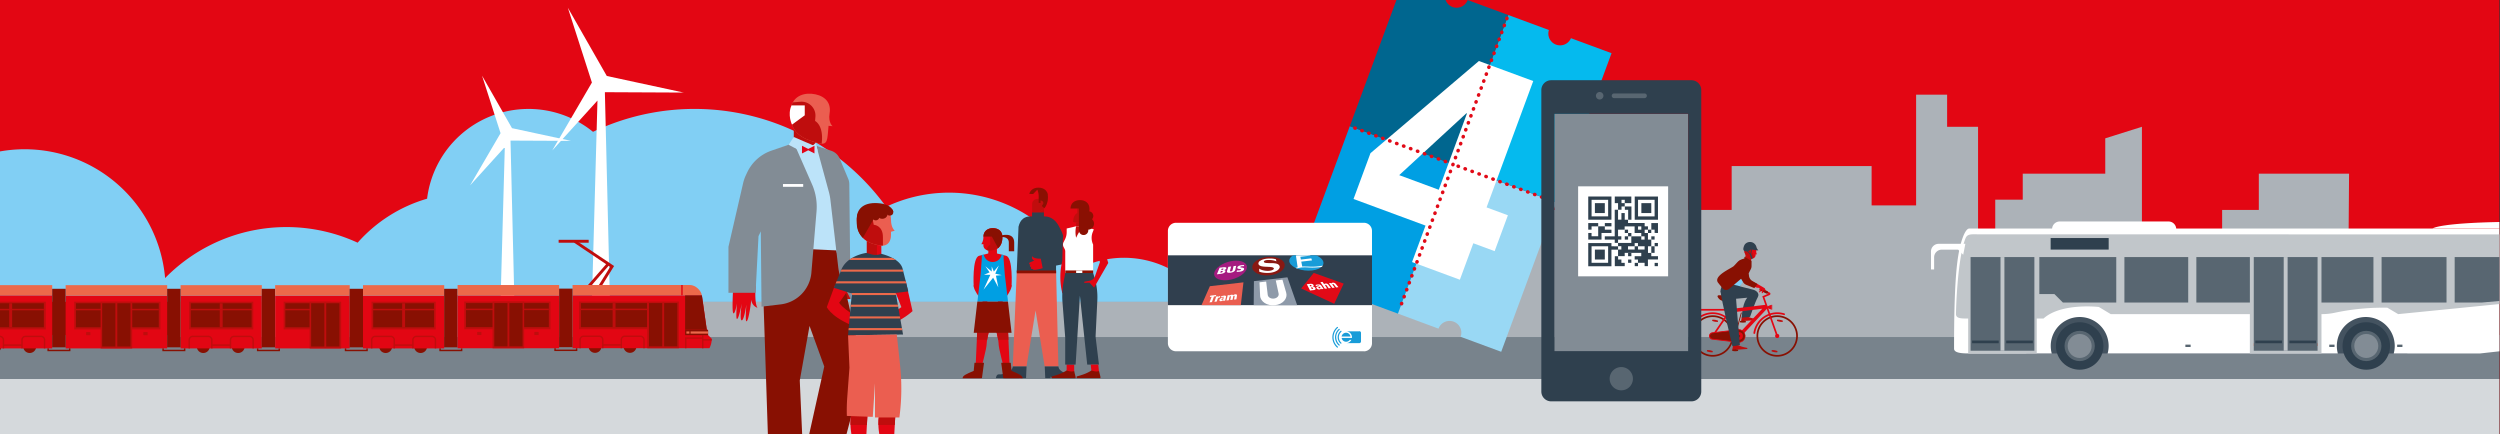 <svg id="Ebene_1" data-name="Ebene 1" xmlns="http://www.w3.org/2000/svg" xmlns:xlink="http://www.w3.org/1999/xlink" viewBox="0 0 1440 250" width="1440"
   height="250"><rect x="0" y="0" width="1440" height="250" fill="#333333" stroke="none"/><defs><style>.cls-1{fill:#e30613;}.cls-15,.cls-2,.cls-46,.cls-48,.cls-49,.cls-50{fill:none;}.cls-3{fill:#eb5e50;}.cls-4{fill:#2f404e;}.cls-5{clip-path:url(#clip-path);}.cls-6{fill:#78838c;}.cls-7{fill:#d5d9dc;}.cls-8{fill:#acb2b8;}.cls-9{fill:#81cff4;}.cls-10{fill:#99d8f4;}.cls-11{fill:#009fe3;}.cls-12{fill:#05baee;}.cls-13{fill:#00668f;}.cls-14{fill:#fff;}.cls-15{stroke:#e10a17;stroke-linecap:round;stroke-width:2.03px;stroke-dasharray:0.2 4.07;}.cls-15,.cls-20,.cls-46,.cls-48,.cls-49,.cls-50{stroke-miterlimit:10;}.cls-16{fill:#445360;}.cls-17{fill:#c1c6ca;}.cls-18{fill:#ec694a;}.cls-19{fill:#586671;}.cls-20,.cls-38{fill:#828c95;}.cls-20{stroke:#586671;stroke-width:1.81px;}.cls-21{fill:#189cd8;}.cls-22{fill:#303f4e;}.cls-23{fill:#a51b80;}.cls-24{clip-path:url(#clip-path-2);}.cls-25{fill:#ea5e50;}.cls-26{fill:#8e9aa9;}.cls-27{fill:#e10a17;}.cls-28{fill:#891812;}.cls-29{fill:#c00d0d;}.cls-30{clip-path:url(#clip-path-5);}.cls-31{fill:#8a1002;}.cls-32{fill:#881002;}.cls-33{clip-path:url(#clip-path-6);}.cls-34{fill:#bf0d0d;}.cls-35{clip-path:url(#clip-path-7);}.cls-36{clip-path:url(#clip-path-8);}.cls-37{fill:#bce3f9;}.cls-39{fill:#e20518;}.cls-40{clip-path:url(#clip-path-9);}.cls-41{clip-path:url(#clip-path-10);}.cls-42{clip-path:url(#clip-path-11);}.cls-43{clip-path:url(#clip-path-12);}.cls-44{clip-path:url(#clip-path-13);}.cls-45{clip-path:url(#clip-path-14);}.cls-46,.cls-48{stroke:#bf0d0d;}.cls-46{stroke-width:1.68px;}.cls-47{fill:#e20613;}.cls-48,.cls-49,.cls-50{stroke-width:0.84px;}.cls-49{stroke:#881002;}.cls-50{stroke:#e20613;}.cls-51{clip-path:url(#clip-path-15);}</style><clipPath id="clip-path"><rect class="cls-1" x="-0.6" y="-2.04" width="1440.25" height="252.52"/></clipPath><clipPath id="clip-path-2"><rect class="cls-2" x="672.71" y="147.07" width="117.55" height="28.7"/></clipPath><clipPath id="clip-path-5"><path class="cls-1" d="M598.15,108.08c-3,0-5.47,1.68-5.47,5.07,0,3.2-1.2,4.14-1.2,4.14h1.2v1.52c0,2-1.14,3.58,3.74,3.58,3.5,0,7.2-2.76,7.2-9.24C603.62,109.76,601.17,108.08,598.15,108.08Z"/></clipPath><clipPath id="clip-path-6"><path class="cls-1" d="M585.52,215.59c-3-1.16-3.85-2.2-3.85-2.2l-1.82-39.66-8.09,4-8.09-4-1.82,39.66s-.85,1-3.85,2.2c-1.88.72-3.18,1.44-3.51,2.2h10.36c.92-.94-.15-2.62.18-4.62s3.32-12.32,3.32-15.43c0-2.17,2.12-10.74,3.41-15.77,1.29,5,3.41,13.6,3.41,15.77,0,3.11,3,13.42,3.32,15.43s-.74,3.68.18,4.62H589C588.7,217,587.4,216.31,585.52,215.59Z"/></clipPath><clipPath id="clip-path-7"><path class="cls-1" d="M571.92,131.41c-3,0-5.48,1.68-5.48,5.07a7.36,7.36,0,0,1-1.2,4.16h1.2v.67c0,1.83,1.61,3,3.44,3,3.53,0,7.51-1.34,7.51-7.82C577.39,133.09,574.94,131.41,571.92,131.41Z"/></clipPath><clipPath id="clip-path-8"><path class="cls-3" d="M467.47,54c6.2.52,11.61,4,10.37,11.36-.93,5.54,2,7.63,1.87,7.33l-2.47-.21L477,75.3c-.58,7-.79,8.79-7.66,6.59-6.37-2-15.1-5.06-14-18.37C455.94,56.56,461.26,53.53,467.47,54Z"/></clipPath><clipPath id="clip-path-9"><rect class="cls-1" x="499.32" y="135.72" width="8.34" height="12.25" transform="translate(1006.97 283.7) rotate(180)"/></clipPath><clipPath id="clip-path-10"><path class="cls-1" d="M519,220.22c0,.23-.25,3.87-.45,6.74a20.8,20.8,0,0,1-1.58,6.63l0,.09a16.92,16.92,0,0,0-1.27,5.56l-.89,16.12a34.07,34.07,0,0,0,.18,5.71l.31,2.72L521,268l3.64,1.31h-9.26l-7-.76,1.11-6.7-1.42-4.52a42,42,0,0,1-1.55-6.92l-.26-1.87a33.66,33.66,0,0,1,.88-13.36l.69-2.53-.14-10.92Z"/></clipPath><clipPath id="clip-path-11"><path class="cls-3" d="M503.37,117.53c5.44,0,9.85,3,9.85,9.13,0,4.61,2.16,6.24,2.16,6.24l-2.16.6v1.83c0,3.3-1.58,6.69-5.89,6.09-5.78-.81-13.8-3.1-13.8-14.76C493.53,120.56,497.94,117.53,503.37,117.53Z"/></clipPath><clipPath id="clip-path-12"><path class="cls-4" d="M490.62,169.07l-10.33-3.31,3.9-9.3c2.88-9.31,14.91-10.79,14.91-10.79l2.61.78a9.17,9.17,0,0,0,5.94-.24s11.11,2.47,12.34,8.94l3.2,12.71-7.22.88,4.18,23.94-31.68.47S490.62,169.9,490.62,169.07Z"/></clipPath><clipPath id="clip-path-13"><path class="cls-1" d="M502.94,220.22c0,.23-.25,3.87-.45,6.74a21.07,21.07,0,0,1-1.58,6.63l0,.09a16.67,16.67,0,0,0-1.27,5.56l-.89,16.12a34.07,34.07,0,0,0,.18,5.71l.31,2.72L505,268l3.64,1.31h-9.26l-7-.76,1.11-6.7L492,257.3a42,42,0,0,1-1.55-6.92l-.26-1.87a33.47,33.47,0,0,1,.88-13.36l.69-2.53-.14-10.92Z"/></clipPath><clipPath id="clip-path-14"><path class="cls-1" d="M622.07,115.25c-3,0-5.48,1.68-5.48,5.07,0,2.57-1.2,3.47-1.2,3.47h1.2v1.36a3,3,0,0,0,3.44,3c3.21-.51,7.51-1.34,7.51-7.82C627.54,116.93,625.09,115.25,622.07,115.25Z"/></clipPath><clipPath id="clip-path-15"><path class="cls-1" d="M1008.82,140.56c1.87.32,3.22,1.61,2.87,3.71a2.71,2.71,0,0,0,.38,2.28l-.74-.13-.14.84a1.89,1.89,0,0,1-2.45,1.5c-1.93-.65-4.51-1.61-3.84-5.62C1005.25,141,1007,140.25,1008.82,140.56Z"/></clipPath></defs><rect class="cls-1" x="-0.6" y="-2.04" width="1440.25" height="252.52"/><g class="cls-5"><rect class="cls-6" x="-0.23" y="192.98" width="1444.42" height="25.31"/><rect class="cls-7" x="-1.55" y="218.29" width="1446.72" height="35.54"/><rect class="cls-8" x="98.19" y="173.48" width="1243.32" height="20.65"/><path class="cls-9" d="M694.88,173.82a57.09,57.09,0,0,0-74-18.79,84.61,84.61,0,0,0-110.47-35.92A136.22,136.22,0,0,0,341.57,75.93,58.88,58.88,0,0,0,246,114.45a85,85,0,0,0-40,25.34A97.87,97.87,0,0,0,95.1,160.17,81.21,81.21,0,0,0-53.83,122.82a103.11,103.11,0,0,0-68.63-26.14,103.12,103.12,0,0,0-67.31,24.94,63.93,63.93,0,0,0-27.36-6.18,64.29,64.29,0,0,0-64,58.38Z"/><polygon class="cls-8" points="1353.06 100.02 1301.08 100.02 1301.08 120.93 1279.95 120.93 1279.95 132.61 1233.75 132.61 1233.75 73.03 1212.63 79.68 1212.63 100.02 1165.1 100.02 1165.1 115 1149.26 115 1149.26 136.81 1139.36 136.81 1139.36 73.03 1121.54 73.03 1121.54 54.53 1103.68 54.53 1103.68 118.32 1078.05 118.32 1078.05 95.67 997.44 95.67 997.44 120.93 823.18 120.93 823.18 132.61 796.78 132.61 796.78 106.45 803.09 106.45 803.09 127.6 784.93 127.6 784.93 174.32 1352.5 174.32 1353.06 100.02"/><path class="cls-10" d="M837,94.65l-31.8,86,23.38,8.64a6.78,6.78,0,1,1,12.73,4.7l23.38,8.64,31.79-86Z"/><path class="cls-11" d="M777.49,72.67l-31.8,86,23.38,8.64a6.78,6.78,0,1,1,12.73,4.7l23.38,8.64,31.79-86Z"/><path class="cls-12" d="M837,94.65l31.79-86,23.38,8.64A6.78,6.78,0,0,0,904.87,22l23.38,8.64-31.8,86Z"/><path class="cls-13" d="M777.49,72.67l31.79-86,23.38,8.64a6.77,6.77,0,0,0,4,8.71,6.78,6.78,0,0,0,8.72-4l23.37,8.64L837,94.65Z"/><path class="cls-14" d="M805.94,100.88l38.69-35.63.33.12L828.72,109.3ZM789.38,88.24l-9.75,26.38,41.47,15.32-7.76,21,27.54,10.18,7.75-21,12.29,4.54L868.55,124l-12.29-4.54,26.89-72.77L851.84,35.14Z"/><path class="cls-15" d="M780.41,73.75,835,93.93m4.87,1.8,54.62,20.18M868,10.55,805.89,178.74"/><rect class="cls-16" x="1167.1" y="162.53" width="219.53" height="41.05" transform="translate(2553.74 366.11) rotate(-180)"/><path class="cls-14" d="M1127.36,151.45c1.56-12.77,4.69-19.81,6.9-19.81h322.55v66.83a2.21,2.21,0,0,1-2,2.2l-26.18,2.91h-49.84a16.47,16.47,0,0,0,.58-4.3,16.68,16.68,0,1,0-33.36,0,16.47,16.47,0,0,0,.58,4.3H1214a16.47,16.47,0,0,0,.58-4.3,16.68,16.68,0,1,0-33.36,0,16.47,16.47,0,0,0,.58,4.3h-47.53c-4.3,0-8.73-.26-8.73-2.74C1125.53,184.94,1125.79,164.22,1127.36,151.45Z"/><path class="cls-17" d="M1450.16,135v39.09l-68.81,6.85-6.25-3.72h-3.62a135.37,135.37,0,0,0-27,3,35.5,35.5,0,0,1-7.26.71H1215.78l-6.84-4.11s-21.7-2.54-31.87,6.65h-44.18c-3.12,0-6.25,0-6.25-2.54s.82-32,5.47-43.6c1.17-2.93,3.72-2.34,8.8-2.34Z"/><rect class="cls-17" x="1295.93" y="167.61" width="41.25" height="35.97" transform="translate(2633.1 371.19) rotate(-180)"/><rect class="cls-17" x="1133.68" y="159.18" width="39.49" height="44.4" transform="translate(2306.84 362.76) rotate(-180)"/><rect class="cls-4" x="1181.18" y="137.12" width="33.43" height="6.65" transform="translate(2395.78 280.88) rotate(-180)"/><rect class="cls-18" x="1318.7" y="197.72" width="16.23" height="1.56" transform="translate(2653.63 397) rotate(-180)"/><rect class="cls-18" x="1298.18" y="197.72" width="16.23" height="1.56"/><polygon class="cls-19" points="1174.66 148.06 1174.66 169.37 1183.33 169.37 1188.22 174.26 1295.93 174.26 1295.93 148.06 1174.66 148.06"/><polygon class="cls-19" points="1337.17 148.06 1337.17 169.37 1337.17 169.37 1337.17 174.26 1429.57 174.26 1447.04 172.69 1447.04 148.06 1337.17 148.06"/><rect class="cls-17" x="1218.97" y="145.85" width="4.69" height="31.02"/><rect class="cls-17" x="1260.41" y="145.85" width="4.69" height="31.02"/><circle class="cls-4" cx="1362.98" cy="199.28" r="13.68"/><circle class="cls-20" cx="1362.98" cy="199.28" r="7.82"/><circle class="cls-4" cx="1197.89" cy="199.28" r="13.68"/><circle class="cls-20" cx="1197.89" cy="199.28" r="7.82"/><rect class="cls-19" x="1380.77" y="198.5" width="3.03" height="1.37" transform="translate(2764.57 398.37) rotate(-180)"/><rect class="cls-19" x="1341.67" y="198.5" width="3.03" height="1.37" transform="translate(2686.36 398.37) rotate(-180)"/><rect class="cls-19" x="1258.77" y="198.5" width="3.03" height="1.37" transform="translate(2520.58 398.37) rotate(-180)"/><path class="cls-14" d="M1401.1,131.64s3.68-3.68,49.64-3.9a6.64,6.64,0,0,1,6.07,3.9H1401.1Z"/><path class="cls-14" d="M1253.51,133.21V132a4.43,4.43,0,0,0-4.44-4.43h-62.68A4.43,4.43,0,0,0,1182,132v1.24Z"/><path class="cls-14" d="M1132.05,140.44h-15.38a4.43,4.43,0,0,0-4.43,4.43v10.36h1.82v-7a4.44,4.44,0,0,1,4.44-4.44h9.38l2.93,2.94Z"/><rect class="cls-19" x="1298.18" y="148.06" width="36.75" height="53.95" transform="translate(2633.1 350.08) rotate(-180)"/><rect class="cls-17" x="1315.43" y="148.06" width="2.25" height="53.95" transform="translate(2633.1 350.08) rotate(-180)"/><rect class="cls-4" x="1318.7" y="196.15" width="15.34" height="1.56" transform="translate(2652.74 393.87) rotate(-180)"/><rect class="cls-4" x="1299.06" y="196.15" width="15.34" height="1.56"/><rect class="cls-19" x="1135.04" y="148.06" width="36.75" height="53.95" transform="translate(2306.84 350.08) rotate(-180)"/><rect class="cls-17" x="1152.3" y="148.06" width="2.25" height="53.95" transform="translate(2306.84 350.08) rotate(-180)"/><rect class="cls-4" x="1155.57" y="196.15" width="15.34" height="1.56" transform="translate(2326.48 393.87) rotate(-180)"/><rect class="cls-4" x="1135.93" y="196.15" width="15.34" height="1.56"/><path class="cls-14" d="M785.59,202.34H677.4a4.69,4.69,0,0,1-4.69-4.69V133a4.68,4.68,0,0,1,4.69-4.68H785.59a4.68,4.68,0,0,1,4.68,4.68v64.69a4.69,4.69,0,0,1-4.68,4.69"/><path class="cls-21" d="M769.65,194.25a5.66,5.66,0,0,1,1.93-4.26.33.33,0,0,0-.44-.5,6.32,6.32,0,0,0,0,9.52.3.3,0,0,0,.22.08.31.31,0,0,0,.25-.11.33.33,0,0,0,0-.47,5.68,5.68,0,0,1-1.93-4.26"/><path class="cls-21" d="M768.14,194.25a7.17,7.17,0,0,1,2.45-5.39.34.34,0,0,0,0-.47.34.34,0,0,0-.48,0,7.83,7.83,0,0,0,0,11.78.34.34,0,0,0,.23.08.32.32,0,0,0,.25-.11.34.34,0,0,0,0-.47,7.17,7.17,0,0,1-2.45-5.39"/><path class="cls-21" d="M772.58,191.12a.34.34,0,1,0-.45-.5,4.84,4.84,0,0,0,0,7.26.33.33,0,0,0,.22.08.36.36,0,0,0,.26-.11.34.34,0,0,0,0-.47,4.16,4.16,0,0,1,0-6.26"/><path class="cls-21" d="M775.33,191.65a2.61,2.61,0,0,0-2.57,2.2h5.13a2.6,2.6,0,0,0-2.56-2.2"/><path class="cls-21" d="M783,190.85h-7.67a3.4,3.4,0,0,1,3.39,3.4c0,.13,0,.27,0,.4h-5.94a2.6,2.6,0,0,0,4.69,1.1h.92a3.4,3.4,0,0,1-3,1.9H783a1,1,0,0,0,.94-1v-4.9a1,1,0,0,0-.94-1"/><rect class="cls-22" x="672.71" y="147.07" width="117.56" height="28.7"/><path class="cls-23" d="M718.23,154.11c.26-2.78-3.28-4.39-7.87-3.87s-9.3,3.07-10.64,6c-1.52,3.29,1.77,5.76,7.52,5.11s10.69-4.07,11-7.22"/><path class="cls-14" d="M710,155.54a.92.92,0,0,1-.94.77c-.5.06-.68-.11-.56-.53l.65-2.29-1.61.19-.78,2.41c-.25.78.37,1.23,2,1s2.56-.82,2.77-1.72l.51-2.25-1.51.17Z"/><path class="cls-14" d="M703.34,157l-.49.05.36-.92.51-.06c.52-.06.65.08.54.38a1,1,0,0,1-.92.55m.43-2.3.31,0c.48,0,.75,0,.64.32a1.15,1.15,0,0,1-1,.49l-.32,0Zm1.19.89c.78-.22,1.23-.5,1.39-1s-.32-.81-1.79-.64l-2.07.24L700.92,158l2.07-.24c1.64-.19,2.58-.64,2.83-1.38.16-.5-.11-.77-.86-.75"/><g class="cls-24"><path class="cls-14" d="M715.35,154.14c-.78-.09-1-.19-.93-.37s.3-.35.84-.41a4.8,4.8,0,0,1,1.2,0l.16-.67a10.91,10.91,0,0,0-1.54.07c-1.29.14-2.22.63-2.35,1.25s.25.82,1.1.9,1.07.18,1,.39-.41.37-.94.43a4.78,4.78,0,0,1-1.36,0l-.26.85a12.1,12.1,0,0,0,1.74-.07c1.53-.17,2.5-.78,2.59-1.51.06-.5-.28-.76-1.28-.88"/><path class="cls-21" d="M761.31,149.19c2.52,2.82.17,5.94-5.55,6.59s-11.59-1.53-12.9-4.48c-1.16-2.63,1.73-5,6.33-5.48s9.9.89,12.12,3.37"/><path class="cls-14" d="M761.8,153a30.42,30.42,0,0,1-8.35.53c-1.18,0-2.31-.08-3.35,0l-.57-2.83,6.18-.71-.4-1.17-6,.68-.32-1.59,5.81-.66-.35-1-8,.92,1,6.82c-.42.1-.81.21-1.15.32l.72.32a15.63,15.63,0,0,1,2.82-.57,26,26,0,0,1,3.77,0,40.56,40.56,0,0,0,6.15-.12c.52-.06,1.05-.14,1.58-.23a3.91,3.91,0,0,0,.54-.64"/></g><polygon class="cls-25" points="696.89 164.85 692.07 175.77 714.7 175.77 716.23 162.63 696.89 164.85"/><polygon class="cls-14" points="699.24 170.79 698.07 174.01 696.67 174.17 697.91 170.94 696.85 171.07 697.16 170.29 700.57 169.9 700.3 170.67 699.24 170.79"/><path class="cls-14" d="M702.26,171.39a1.17,1.17,0,0,0-.92.77l-.5,1.53-1.34.16.75-2.18c.14-.41.22-.71.25-.84l1.2-.14c0,.12-.08.32-.13.49h0a1.59,1.59,0,0,1,1.12-.65h.21l-.27.87a2.67,2.67,0,0,0-.38,0"/><path class="cls-14" d="M704.88,171.79l-.15,0c-.58.07-1,.26-1.11.61s.08.36.35.33a1.05,1.05,0,0,0,.89-.86Zm-.35,1.48a3.07,3.07,0,0,1,.07-.42,2.35,2.35,0,0,1-1.3.63c-.68.08-1-.26-.87-.85s.94-1.1,2.25-1.25l.33,0,0-.09c.05-.19-.08-.38-.59-.32a3.27,3.27,0,0,0-1.15.4l.17-.72a6.71,6.71,0,0,1,1.44-.35c1.29-.14,1.43.3,1.27.9l-.33,1.3c-.06.24-.1.49-.13.67Z"/><g class="cls-24"><path class="cls-14" d="M710.82,172.55l.32-1.81c.05-.28,0-.4-.29-.37a.59.59,0,0,0-.54.53l-.34,1.75-1.34.15L709,171c.06-.28,0-.4-.26-.37a.72.72,0,0,0-.6.62l-.37,1.67-1.34.15.58-2.36a5.15,5.15,0,0,0,.11-.62l1.2-.14a3.58,3.58,0,0,1-.09.48h0a1.56,1.56,0,0,1,1.16-.67c.4,0,.77,0,.92.36a1.87,1.87,0,0,1,1.2-.6c.6-.07,1.05.13,1,.75l-.35,2.14Z"/></g><polygon class="cls-26" points="722.26 161.94 722.13 175.77 747.16 175.77 741.55 159.74 722.26 161.94"/><g class="cls-24"><path class="cls-14" d="M734.4,175.8c-4.55.53-8.41-2.07-8.57-5.45l-.36-7.74,3.84-.44.9,7.67c.15,1.37,1.75,2.35,3.56,2.14s3-1.51,2.72-2.86l-1.65-7.59,3.85-.44,2.17,7.53c.95,3.29-1.9,6.66-6.46,7.18"/></g><polygon class="cls-27" points="768.5 174.96 749.47 166.17 756.71 157.2 773.97 163.36 768.5 174.96"/><path class="cls-14" d="M755.51,165.53l-.42.05.46.86.37,0c.4-.05.55-.22.39-.5a.78.78,0,0,0-.8-.37m-.86-1.41-.34,0,.42.77.27,0c.33,0,.57-.17.4-.46a.69.69,0,0,0-.75-.32m1.94,2.95-2,.23-1.88-3.62,1.85-.21c1-.12,1.71.12,2,.63s0,.83-.44,1h0a1.72,1.72,0,0,1,1.53.74c.43.74-.09,1.14-1.08,1.25"/><path class="cls-14" d="M760.31,165.2l-.16,0c-.58.07-.88.24-.69.57a.66.66,0,0,0,.67.28c.61-.07.4-.52.23-.78Zm.89,1.34c-.09-.13-.21-.26-.29-.38a1,1,0,0,1-.87.58,1.76,1.76,0,0,1-1.71-.76c-.36-.61.08-1,1.38-1.15l.34,0-.06-.08a.94.94,0,0,0-.93-.28,1.92,1.92,0,0,0-.92.37l-.44-.64a4.17,4.17,0,0,1,1.28-.33c1.3-.15,1.84.25,2.2.79l.76,1.17c.15.22.32.45.45.61Z"/><path class="cls-14" d="M765.32,166.07l-1.16-1.65a.65.65,0,0,0-.62-.33c-.33,0-.3.29-.11.57l1,1.5-1.34.16-2.55-3.81,1.26-.14.77,1.12a1.79,1.79,0,0,1,.19.32h0c0-.28.27-.44.7-.49a1.86,1.86,0,0,1,1.74.7l1.39,1.9Z"/><path class="cls-14" d="M769.63,165.57l-1.28-1.63a.7.7,0,0,0-.65-.33c-.32,0-.28.29-.07.57l1.15,1.49-1.34.15-1.6-2.15c-.15-.19-.33-.4-.44-.51l1.2-.14a5.52,5.52,0,0,1,.36.42h0c0-.15-.06-.52.66-.61a2,2,0,0,1,1.8.7l1.53,1.89Z"/><path class="cls-28" d="M739.79,151.65c1.11,3-2.53,6.25-8.26,6.9s-10.32-1.67-10.22-4.79c.09-2.78,3.9-5.22,8.5-5.74s9,1,10,3.63"/><path class="cls-14" d="M735.29,150.52l-.08,0a11.57,11.57,0,0,0-2.25-.61,12,12,0,0,0-2-.16l-.82,0-.55.06a3.55,3.55,0,0,0-1.17.35c-.25.14-.42.3-.44.48s.12.5.51.65a3.58,3.58,0,0,0,.91.19c.47,0,1,.07,1.44.08l2,0c.53,0,1,.06,1.56.13a6,6,0,0,1,1.18.28,2.51,2.51,0,0,1,1.2.82,1.77,1.77,0,0,1,.3.64,1.45,1.45,0,0,1-.15,1.05,3.75,3.75,0,0,1-1.46,1.45,8.21,8.21,0,0,1-2.26.9,11.41,11.41,0,0,1-1.87.32,12.91,12.91,0,0,1-1.64.06,15.3,15.3,0,0,1-2.93-.31,8.89,8.89,0,0,1-1.46-.43s0,0,0,0c0-.6,0-1.19-.08-1.76v0h0a6.48,6.48,0,0,0,1.65.79,10.69,10.69,0,0,0,3,.51,8.38,8.38,0,0,0,1.5-.07,5.12,5.12,0,0,0,1.56-.42,2.32,2.32,0,0,0,.61-.41.5.5,0,0,0,.1-.69,1.29,1.29,0,0,0-.73-.45,4.84,4.84,0,0,0-1-.17c-.47-.06-1-.08-1.44-.1l-1.92-.09a11.67,11.67,0,0,1-1.6-.19,4.14,4.14,0,0,1-1.34-.45,1.51,1.51,0,0,1-.67-.71,1.25,1.25,0,0,1-.11-.5,1.88,1.88,0,0,1,1.05-1.56,6.63,6.63,0,0,1,1.76-.8,10.89,10.89,0,0,1,1.19-.29c.4-.07.8-.12,1.21-.16l.86-.05c.45,0,.89,0,1.33,0a13.35,13.35,0,0,1,2.59.39s.05,0,.05,0l.33,1.17a0,0,0,0,0,0,0"/><polygon class="cls-3" points="608.32 156.74 596.49 156.74 585.64 156.74 583.35 211.09 591.26 211.09 596.49 178.79 601.72 211.09 609.63 211.09 608.32 156.74"/><rect class="cls-29" x="594.51" y="116.98" width="6.82" height="7.23" transform="translate(1195.84 241.2) rotate(180)"/><path class="cls-1" d="M598.15,108.08c-3,0-5.47,1.68-5.47,5.07,0,3.2-1.2,4.14-1.2,4.14h1.2v1.52c0,2-1.14,3.58,3.74,3.58,3.5,0,7.2-2.76,7.2-9.24C603.62,109.76,601.17,108.08,598.15,108.08Z"/><g class="cls-30"><path class="cls-29" d="M601.74,114l-5.14.71a3,3,0,0,0-2.09,2.7v5.22h10V106Z"/><path class="cls-31" d="M595.08,111.76l2.42-2.5a9.71,9.71,0,0,1,.78,3.8v3.84h1.07v-1.42h0A1.62,1.62,0,0,1,601,117.1v-.69c0,1.26-.31,1.12-.91,2.23l1.26,1.19,2.56.15-.62-11.9-13.68-.48-.35,4.65,1.45-.6Z"/></g><path class="cls-4" d="M586.66,130.6c1-4.26,3.56-5.94,6.81-5.94h1v-2.27h6.82v2.27h.53c3.25,0,6.28,2.1,8.08,5.6l1.52,2.93-3.14,4.07v19.48H585.64Z"/><rect class="cls-31" x="585.67" y="155.81" width="22.66" height="1.62"/><path class="cls-4" d="M611.46,133.19c2.67,6.38,4.15,18.32,4.15,18.32l-15,3-1.1-5.47,8.06-5.19-2.45-8Z"/><path class="cls-1" d="M599.49,149l1.1,5.47s-5.37,1.64-5.64.61a1,1,0,0,1,0-.21c-.45.13-.92.16-1.07-.23a.68.68,0,0,1,.5-1c-.7.18-1,.12-1.15-.35-.25-.64.72-1,.72-1-1.26.53-1.35-.84-.85-1.06l2.71-1.21c-1.86-.38-1.34-2.51-1.34-2.51C595.53,149.21,599.49,149,599.49,149Z"/><path class="cls-4" d="M583.35,211.1c-.14,3.24-6.08,4.79-7.8,4.53s-1.9,2.16-1.9,2.16h13.53l.65-1v1H591l.3-6.69Z"/><path class="cls-4" d="M609.68,211.1c.13,3.24,6.07,4.79,7.8,4.53s1.89,2.16,1.89,2.16H605.85l-.65-1v1h-3.14l-.29-6.69Z"/><rect class="cls-1" x="569.28" y="142.65" width="4.96" height="4.73"/><path class="cls-1" d="M560.92,164.3c-.77,2.83,6.21,10.8,6.21,10.8l1.68-1.24-4.47-9.59-.77-2.27Z"/><path class="cls-1" d="M582.6,164.3c.77,2.83-6.21,10.8-6.21,10.8l-1.68-1.24,4.47-9.59L580,162Z"/><path class="cls-1" d="M579.51,147.33l-6.27-1.58h-3L564,147.33c-4.14,1-3.15,17.72-3.15,17.72h21.8S583.65,148.36,579.51,147.33Z"/><rect class="cls-32" x="565.07" y="167.02" width="13.39" height="1.22"/><rect class="cls-14" x="570.28" y="167.02" width="2.97" height="1.22"/><path class="cls-1" d="M585.52,215.59c-3-1.16-3.85-2.2-3.85-2.2l-1.82-39.66-8.09,4-8.09-4-1.82,39.66s-.85,1-3.85,2.2c-1.88.72-3.18,1.44-3.51,2.2h10.36c.92-.94-.15-2.62.18-4.62s3.32-12.32,3.32-15.43c0-2.17,2.12-10.74,3.41-15.77,1.29,5,3.41,13.6,3.41,15.77,0,3.11,3,13.42,3.32,15.43s-.74,3.68.18,4.62H589C588.7,217,587.4,216.31,585.52,215.59Z"/><g class="cls-33"><rect class="cls-34" x="557.79" y="189.58" width="28.14" height="6.18"/></g><path class="cls-1" d="M571.92,131.41c-3,0-5.48,1.68-5.48,5.07a7.36,7.36,0,0,1-1.2,4.16h1.2v.67c0,1.83,1.61,3,3.44,3,3.53,0,7.51-1.34,7.51-7.82C577.39,133.09,574.94,131.41,571.92,131.41Z"/><g class="cls-35"><path class="cls-34" d="M570.32,135.45V141s-2.21.83-2.37,5.05v.09h7.4V134.42Z"/><polygon class="cls-32" points="565.24 136.28 571.32 136.28 578.02 148.76 580.12 148.76 580.12 128.61 567.98 128.61 564.11 132.48 565.24 136.28"/></g><path class="cls-32" d="M576.37,135.72s7.81-2.47,7.81,4v5h-3.1v-5c0-3.85-4.71-3.16-4.71-3.16Z"/><path class="cls-32" d="M554.49,217.79c0-1.37,1.89-2.32,6.37-4.17l.43-4.65h5.51l-1.2,8.82Z"/><path class="cls-32" d="M589,217.79c0-1.37-1.89-2.32-6.37-4.17l-.43-4.65h-5.51l1.2,8.82Z"/><path class="cls-11" d="M578.74,157.89c0-.41-.67-8.06-.67-9.24v-1.77l-1.16-.28a5.08,5.08,0,0,1-5,4.3h-.24a5.09,5.09,0,0,1-5-4.3l-1.16.28v1.77c0,1.18-.67,8.83-.67,9.24l-1.84,15.84h17.64Z"/><polygon class="cls-32" points="570.89 191.69 571.76 191.69 582.66 191.69 580.58 173.73 562.94 173.73 560.86 191.69 570.89 191.69"/><polygon class="cls-14" points="571.23 156.41 567.57 153.38 570.01 156.88 566.72 158.3 570.43 158.3 566.53 166.83 572.04 159.96 575.03 165.5 573.67 158.78 576.99 158.46 573.28 157.64 575.32 152.91 572.46 156.41 571.23 153.47 571.23 156.41"/><path class="cls-1" d="M435.25,164.45s-.84,10,1.06,12.86a5.31,5.31,0,0,1-3.55-4.67s-1.42,12.49-2.84,12.43c-.77,0,0-9.66,0-9.66s-1.32,9.16-2.68,9.11,0-9.76,0-9.76-1.63,9-2.73,8.94c-.85,0,0-8.91,0-8.91s-1.18,6.55-2.13,5.6,0-15.94,0-15.94Z"/><polygon class="cls-34" points="476.91 151.8 488.98 151.8 489.9 172.28 476.91 172.28 476.91 151.8"/><rect class="cls-34" x="457.21" y="73.44" width="12.65" height="11.28" transform="translate(927.08 158.16) rotate(180)"/><path class="cls-3" d="M467.47,54c6.2.52,11.61,4,10.37,11.36-.93,5.54,2,7.63,1.87,7.33l-2.47-.21L477,75.3c-.58,7-.79,8.79-7.66,6.59-6.37-2-15.1-5.06-14-18.37C455.94,56.56,461.26,53.53,467.47,54Z"/><g class="cls-36"><path class="cls-34" d="M469.67,67.32l-.19,2.35s4.38,2.06,4,10.77l-.37,4.43-20.67-1.72,2-24,6.55-.54A8,8,0,0,1,469.67,67.32Z"/></g><path class="cls-37" d="M483.34,100.1l-.15-1.65a16.09,16.09,0,0,0-10.91-13.81l-2.08-.7-13-1.7-9.62,4-9,6.57,4.07,8.69s2.7,22.76,2.49,22.9-1,19.89-1,19.89h37.52l1.63-27.79Z"/><path class="cls-32" d="M439.81,142.2c-.47,7.21-.59,14.45-.36,21.68l3.21,97.27,19.81-1.3-1.8-40.69,5.62-31.43,8.48,23.37-10.58,47.59,21.22-.38,10-37.84a16.15,16.15,0,0,0,1.32-10.57l-15-65.66Z"/><path class="cls-38" d="M470.2,83.94l7.21,26.52a31.6,31.6,0,0,1,.91,4.73l4.43,38.08A32.22,32.22,0,0,0,486,164.43l3.92,7.85-.73-66.3a7.9,7.9,0,0,0-.63-3l-4.89-11.61a8,8,0,0,0-4.85-4.51Z"/><path class="cls-38" d="M467.74,106.2l-10.53-24-3,1.16-9.88,3.42a24.14,24.14,0,0,0-13.93,12.5l-.7,1.48a23.13,23.13,0,0,0-1.7,4.9l-8.41,36.5v26.51h15.62l1.69-32.63,1.32-2.79.42,43.39,11.06-1.32a20.14,20.14,0,0,0,17.62-17.77l3-35.74A32.1,32.1,0,0,0,467.74,106.2Z"/><polygon class="cls-37" points="457.21 78.91 468.33 83.7 469.87 82.24 471.04 87.03 468.56 84.72 465.53 89.31 454.25 83.4 457.21 78.91"/><polygon class="cls-39" points="469.13 83.96 465.54 85.79 461.95 83.96 461.95 88.39 465.54 86.56 469.13 88.39 469.13 83.96"/><path class="cls-14" d="M455.92,60.72h7.62v5.7l-7.33,5.36S453.41,66.25,455.92,60.72Z"/><rect class="cls-14" x="450.99" y="106" width="11.65" height="1.61"/><rect class="cls-1" x="499.32" y="135.72" width="8.34" height="12.25" transform="translate(1006.97 283.7) rotate(180)"/><g class="cls-40"><rect class="cls-34" x="495.59" y="133.24" width="9.52" height="17.04" transform="translate(1000.7 283.52) rotate(180)"/></g><path class="cls-1" d="M480.83,164.47l-4.59,12.44s3.37,7.28,19.88,12.42l2.13-4.61s-10.81-4.66-14.91-10.3l6.53-9.23Z"/><path class="cls-1" d="M521.62,161.61l4,17.61s-6.41,5.85-13.06,7.45l-2-3.9,8.63-5.87-4.93-12.43Z"/><path class="cls-1" d="M519,220.22c0,.23-.25,3.87-.45,6.74a20.8,20.8,0,0,1-1.58,6.63l0,.09a16.92,16.92,0,0,0-1.27,5.56l-.89,16.12a34.07,34.07,0,0,0,.18,5.71l.31,2.72L521,268l3.64,1.31h-9.26l-7-.76,1.11-6.7-1.42-4.52a42,42,0,0,1-1.55-6.92l-.26-1.87a33.66,33.66,0,0,1,.88-13.36l.69-2.53-.14-10.92Z"/><g class="cls-41"><rect class="cls-34" x="482.28" y="233" width="43.31" height="11.75" transform="translate(1007.87 477.76) rotate(180)"/></g><path class="cls-3" d="M503.37,117.53c5.44,0,9.85,3,9.85,9.13,0,4.61,2.16,6.24,2.16,6.24l-2.16.6v1.83c0,3.3-1.58,6.69-5.89,6.09-5.78-.81-13.8-3.1-13.8-14.76C493.53,120.56,497.94,117.53,503.37,117.53Z"/><g class="cls-42"><path class="cls-34" d="M501.93,123l1.35,6.48s5.28.18,5.28,7.1l0,7.31-16.07-.69v-21Z"/></g><path class="cls-4" d="M490.62,169.07l-10.33-3.31,3.9-9.3c2.88-9.31,14.91-10.79,14.91-10.79l2.61.78a9.17,9.17,0,0,0,5.94-.24s11.11,2.47,12.34,8.94l3.2,12.71-7.22.88,4.18,23.94-31.68.47S490.62,169.9,490.62,169.07Z"/><g class="cls-43"><rect class="cls-18" x="479.8" y="148.54" width="44.87" height="1.21" transform="translate(1004.48 298.29) rotate(180)"/><rect class="cls-18" x="479.8" y="155.28" width="44.87" height="1.21" transform="translate(1004.48 311.77) rotate(180)"/><rect class="cls-18" x="479.8" y="162.02" width="44.87" height="1.21" transform="translate(1004.48 325.25) rotate(180)"/><rect class="cls-18" x="479.8" y="168.76" width="44.87" height="1.21" transform="translate(1004.48 338.73) rotate(180)"/><rect class="cls-18" x="479.8" y="175.5" width="44.87" height="1.21" transform="translate(1004.48 352.21) rotate(180)"/><rect class="cls-18" x="479.8" y="182.24" width="44.87" height="1.21" transform="translate(1004.48 365.69) rotate(180)"/><rect class="cls-18" x="479.8" y="188.98" width="44.87" height="1.21" transform="translate(1004.48 379.17) rotate(180)"/></g><path class="cls-32" d="M514.53,122.05l-11,3.56L497,137c-3.51-3.5-3.62-6.78-3.51-11.39s3.21-9.15,12-8.61S514.53,122.05,514.53,122.05Z"/><circle class="cls-32" cx="512.53" cy="122.21" r="2"/><circle class="cls-32" cx="504.45" cy="124.94" r="2"/><circle class="cls-32" cx="508.19" cy="122.94" r="3.09"/><path class="cls-1" d="M502.94,220.22c0,.23-.25,3.87-.45,6.74a21.07,21.07,0,0,1-1.58,6.63l0,.09a16.67,16.67,0,0,0-1.27,5.56l-.89,16.12a34.07,34.07,0,0,0,.18,5.71l.31,2.72L505,268l3.64,1.31h-9.26l-7-.76,1.11-6.7L492,257.3a42,42,0,0,1-1.55-6.92l-.26-1.87a33.47,33.47,0,0,1,.88-13.36l.69-2.53-.14-10.92Z"/><g class="cls-44"><rect class="cls-34" x="482.28" y="233" width="43.31" height="11.75" transform="translate(1007.87 477.76) rotate(180)"/></g><path class="cls-3" d="M518.05,240.45a124.47,124.47,0,0,0,.41-29.88l-1.91-17.89-28.08.47.82,18.61L488,229.12a101.24,101.24,0,0,0-.21,10.45l14.92.55L504,220.75l0,19.7Z"/><path class="cls-1" d="M612.21,138a11.14,11.14,0,0,1,2.2-6.33h0l3.92,12.64-3.92,23.59-2.5,1.09-.19-.84a38.63,38.63,0,0,1,0-17.15l.15-.65Z"/><polygon class="cls-1" points="614.38 209.82 614.38 214.01 616.33 216.05 618.73 214.54 618.73 210 614.38 209.82"/><path class="cls-32" d="M614.37,213.38l1,.3a6.35,6.35,0,0,0,3.35.1h0l.8,3.25v.76h-13.7v-.94l2.9-.87a22.21,22.21,0,0,0,5.64-2.6Z"/><path class="cls-4" d="M613.61,157.25l-1,5.16a45.22,45.22,0,0,0-.61,11.73l1.56,20.25V210h6l2.47-39.7,4.2,39.7H633s-1.94-15.94-1.94-16.14.61-12.66,1-20.75a39.38,39.38,0,0,0-1.61-13.22l-.8-2.64Z"/><path class="cls-1" d="M630.07,132.07h0a10.19,10.19,0,0,1,4,5.39l4.29,14-8.18,14.22-2.62-2.87-3,.13v-.67l3.07-.57a4,4,0,0,0,1-.31h0a4,4,0,0,0,2.1-2.32l2.85-8.14-3.91-10.31-2.77-1.3,1-5.69Z"/><rect class="cls-29" x="619.86" y="127.41" width="4.64" height="3.59"/><path class="cls-1" d="M622.07,115.25c-3,0-5.48,1.68-5.48,5.07,0,2.57-1.2,3.47-1.2,3.47h1.2v1.36a3,3,0,0,0,3.44,3c3.21-.51,7.51-1.34,7.51-7.82C627.54,116.93,625.09,115.25,622.07,115.25Z"/><g class="cls-45"><path class="cls-29" d="M620.46,120.12v2.61s-2.2.82-2.36,5v2.16h4.63V118.26Z"/><polygon class="cls-31" points="615.39 120.12 621.47 120.12 621.47 132.6 630.27 132.6 630.27 112.45 618.13 112.45 614.26 116.32 615.39 120.12"/></g><path class="cls-14" d="M619.86,130.33l-5.45,1.29v2.13a9.07,9.07,0,0,1-.95,4.06l-.84,1.67a3,3,0,0,0,0,2.77l.61,1.17a3,3,0,0,1,.35,1.41v12.42h16.06V140.88l-.1-.24a9,9,0,0,1-.11-7l.61-1.52-5.57-1.74Z"/><path class="cls-29" d="M619.86,130.33a14.7,14.7,0,0,0,0,6.63s2.09-5,4.64-6.63Z"/><path class="cls-31" d="M630.16,128.85a3.43,3.43,0,0,0-1.19-2.59,2.63,2.63,0,0,0,.77-1.87,2.67,2.67,0,0,0-2.68-2.67l-.26,0v-1.68h-5.33v12.65a2.69,2.69,0,0,0,5.38,0,2.85,2.85,0,0,0,0-.41A3.44,3.44,0,0,0,630.16,128.85Z"/><polygon class="cls-1" points="628.25 210 628.7 214.01 630.65 216.05 633.05 214.54 632.61 210 628.25 210"/><path class="cls-32" d="M628.7,213.38l1,.3a6.35,6.35,0,0,0,3.35.1h0l.8,3.25v.76h-13.7v-.94l2.9-.87a22.11,22.11,0,0,0,5.65-2.6Z"/><rect class="cls-31" x="613.61" y="155.78" width="16.06" height="1.47"/><rect class="cls-14" x="619.86" y="155.78" width="3.56" height="1.47"/><polygon class="cls-14" points="348.51 53.1 393.8 53.32 349.52 43.77 327.07 4.44 340.94 47.55 318.1 86.67 344.14 57.92 340.94 173.41 351.32 173.41 348.41 53.2 348.51 53.1"/><polygon class="cls-14" points="294.13 80.98 328.93 81.15 294.91 73.82 277.66 43.59 288.32 76.72 270.77 106.77 290.77 84.69 288.32 173.41 296.29 173.41 294.06 81.06 294.13 80.98"/><polyline class="cls-46" points="331.08 139.06 352.58 153.47 343.7 167.79"/><line class="cls-46" x1="336.63" y1="167.79" x2="350.39" y2="152"/><line class="cls-46" x1="321.77" y1="138.97" x2="339.08" y2="138.97"/><circle class="cls-32" cx="117.08" cy="199.6" r="3.74"/><circle class="cls-32" cx="137.2" cy="199.6" r="3.74"/><rect class="cls-47" x="104.02" y="170.23" width="46.78" height="30.45"/><rect class="cls-47" x="37.81" y="170.23" width="58.49" height="30.45"/><rect class="cls-34" x="42.76" y="173.77" width="49.67" height="15.98"/><circle class="cls-32" cx="-3.01" cy="199.6" r="3.74"/><circle class="cls-32" cx="17.11" cy="199.6" r="3.74"/><path class="cls-18" d="M30.07,164.25H-37.54c-3.26,0-6.49,3.24-6.89,6h74.5Z"/><path class="cls-47" d="M-44.43,170.23l-2.78,19.52h0l-.78.61v2.78l-2.12,2.11a12,12,0,0,0,1.33,5.44H30.07V170.23Z"/><rect class="cls-34" x="-12.98" y="173.77" width="39.34" height="15.98"/><rect class="cls-32" x="-12.98" y="174.68" width="38.25" height="13.87"/><path class="cls-48" d="M-11.07,200.69v-4.93a2.05,2.05,0,0,1,2.05-2H-.08a2.05,2.05,0,0,1,2.06,2v4.93"/><path class="cls-48" d="M12.67,200.69v-4.93a2.05,2.05,0,0,1,2.06-2h8.94a2.05,2.05,0,0,1,2,2v4.93"/><line class="cls-48" x1="1.98" y1="198.78" x2="12.67" y2="198.78"/><path class="cls-48" d="M109,200.69v-4.93a2.05,2.05,0,0,1,2.06-2H120a2.05,2.05,0,0,1,2,2v4.93"/><path class="cls-48" d="M132.76,200.69v-4.93a2.05,2.05,0,0,1,2.05-2h8.94a2.05,2.05,0,0,1,2.06,2v4.93"/><line class="cls-48" x1="122.06" y1="198.78" x2="132.76" y2="198.78"/><line class="cls-48" x1="-12.98" y1="178.3" x2="25.27" y2="178.3"/><rect class="cls-18" x="37.81" y="164.25" width="58.49" height="5.98"/><rect class="cls-18" x="104.02" y="164.25" width="46.78" height="5.98"/><rect class="cls-32" x="43.73" y="174.68" width="47.73" height="13.87"/><line class="cls-48" x1="43.73" y1="178.3" x2="91.46" y2="178.3"/><rect class="cls-34" x="108.92" y="173.77" width="36.98" height="15.98"/><rect class="cls-32" x="109.88" y="174.68" width="35.05" height="13.87"/><line class="cls-48" x1="109.71" y1="178.3" x2="145.25" y2="178.3"/><rect class="cls-32" x="30.07" y="166.34" width="7.73" height="33.72"/><polyline class="cls-49" points="27.73 200.69 27.73 201.87 40.15 201.87 40.15 200.69"/><rect class="cls-32" x="96.28" y="166.34" width="7.73" height="33.72"/><polyline class="cls-49" points="93.94 200.69 93.94 201.87 106.36 201.87 106.36 200.69"/><rect class="cls-32" x="150.75" y="166.34" width="7.73" height="33.72"/><polyline class="cls-49" points="148.41 200.69 148.41 201.87 160.83 201.87 160.83 200.69"/><rect class="cls-34" x="49.61" y="191.26" width="2.45" height="1.81"/><rect class="cls-34" x="82.57" y="191.26" width="2.45" height="1.81"/><line class="cls-46" x1="6.15" y1="174.68" x2="6.15" y2="188.54"/><line class="cls-46" x1="127.41" y1="174.68" x2="127.41" y2="188.54"/><circle class="cls-32" cx="222.15" cy="199.6" r="3.74"/><circle class="cls-32" cx="242.27" cy="199.6" r="3.74"/><rect class="cls-47" x="209.09" y="170.23" width="46.78" height="30.45"/><path class="cls-48" d="M214.09,200.69v-4.93a2.05,2.05,0,0,1,2-2h8.94a2.05,2.05,0,0,1,2.06,2v4.93"/><path class="cls-48" d="M237.83,200.69v-4.93a2.05,2.05,0,0,1,2.06-2h8.94a2.05,2.05,0,0,1,2,2v4.93"/><line class="cls-48" x1="227.14" y1="198.78" x2="237.83" y2="198.78"/><rect class="cls-18" x="209.09" y="164.25" width="46.78" height="5.98"/><rect class="cls-34" x="213.99" y="173.77" width="36.98" height="15.98"/><rect class="cls-32" x="214.96" y="174.68" width="35.05" height="13.87"/><line class="cls-48" x1="214.78" y1="178.3" x2="250.32" y2="178.3"/><rect class="cls-32" x="255.83" y="166.34" width="7.73" height="33.72"/><polyline class="cls-49" points="253.49 200.69 253.49 201.87 265.9 201.87 265.9 200.69"/><line class="cls-46" x1="232.48" y1="174.68" x2="232.48" y2="188.54"/><rect class="cls-47" x="158.49" y="170.23" width="42.95" height="30.45"/><rect class="cls-18" x="158.49" y="164.25" width="42.95" height="5.98"/><rect class="cls-34" x="163.39" y="173.77" width="27.05" height="15.98"/><rect class="cls-32" x="164.35" y="174.68" width="16.66" height="13.87"/><line class="cls-48" x1="164.18" y1="178.3" x2="195.53" y2="178.3"/><rect class="cls-32" x="201.36" y="166.34" width="7.73" height="33.72"/><polyline class="cls-49" points="199.02 200.69 199.02 201.87 211.43 201.87 211.43 200.69"/><line class="cls-46" x1="181.88" y1="174.68" x2="181.88" y2="188.54"/><rect class="cls-34" x="57.94" y="173.77" width="18.22" height="26.92"/><rect class="cls-32" x="58.85" y="174.68" width="7.61" height="24.92"/><rect class="cls-32" x="67.55" y="174.68" width="7.61" height="24.92"/><rect class="cls-47" x="263.56" y="170.14" width="58.49" height="30.45" transform="translate(585.62 370.74) rotate(180)"/><rect class="cls-34" x="267.43" y="173.68" width="49.67" height="15.98" transform="translate(584.53 363.34) rotate(180)"/><circle class="cls-32" cx="362.87" cy="199.51" r="3.74"/><circle class="cls-32" cx="342.75" cy="199.51" r="3.74"/><path class="cls-18" d="M329.79,164.16H397.4c3.26,0,6.49,3.24,6.89,6h-74.5Z"/><path class="cls-47" d="M404.29,170.14l2.79,19.52h0l.77.61V193l2.12,2.12a12,12,0,0,1-1.33,5.44H329.79V170.14Z"/><polygon class="cls-32" points="394.62 189.66 394.62 170.14 404.29 170.14 407.08 189.66 394.62 189.66"/><polygon class="cls-32" points="407.85 193.04 394.62 193.04 394.62 189.66 407.08 189.66 407.85 190.26 407.85 193.04"/><line class="cls-48" x1="404.77" y1="193.04" x2="404.77" y2="200.6"/><line class="cls-48" x1="409.96" y1="195.77" x2="404.77" y2="195.77"/><polyline class="cls-48" points="404.77 194.74 394.98 194.74 394.98 200.6"/><line class="cls-50" x1="392.81" y1="164.16" x2="392.81" y2="170.14"/><rect class="cls-34" x="333.5" y="173.68" width="39.34" height="15.98" transform="translate(706.34 363.34) rotate(180)"/><rect class="cls-32" x="334.59" y="174.59" width="38.25" height="13.87" transform="translate(707.43 363.04) rotate(180)"/><rect class="cls-34" x="372.84" y="173.68" width="18.22" height="26.92" transform="translate(763.9 374.28) rotate(180)"/><rect class="cls-32" x="382.54" y="174.59" width="7.61" height="24.92" transform="translate(772.69 374.1) rotate(180)"/><rect class="cls-32" x="373.84" y="174.59" width="7.61" height="24.92" transform="translate(755.28 374.1) rotate(180)"/><path class="cls-48" d="M370.94,200.6v-4.93a2.05,2.05,0,0,0-2.06-2h-8.94a2.05,2.05,0,0,0-2.06,2v4.93"/><path class="cls-48" d="M347.19,200.6v-4.93a2.05,2.05,0,0,0-2.06-2h-8.94a2.05,2.05,0,0,0-2.05,2v4.93"/><line class="cls-48" x1="357.88" y1="198.69" x2="347.19" y2="198.69"/><line class="cls-48" x1="372.84" y1="178.21" x2="334.59" y2="178.21"/><rect class="cls-18" x="397.76" y="190.9" width="10.09" height="1.27" transform="translate(805.62 383.07) rotate(180)"/><rect class="cls-18" x="395.36" y="190.9" width="1.72" height="1.27"/><rect class="cls-18" x="263.56" y="164.16" width="58.49" height="5.98" transform="translate(585.62 334.31) rotate(180)"/><rect class="cls-32" x="268.4" y="174.59" width="47.73" height="13.87" transform="translate(584.53 363.04) rotate(180)"/><line class="cls-48" x1="316.13" y1="178.21" x2="268.4" y2="178.21"/><rect class="cls-32" x="322.05" y="166.25" width="7.73" height="33.72" transform="translate(651.84 366.21) rotate(180)"/><polyline class="cls-49" points="332.13 200.6 332.13 201.78 319.71 201.78 319.71 200.6"/><rect class="cls-34" x="307.8" y="191.17" width="2.45" height="1.81" transform="translate(618.05 384.16) rotate(180)"/><rect class="cls-34" x="274.84" y="191.17" width="2.45" height="1.81" transform="translate(552.13 384.16) rotate(180)"/><line class="cls-46" x1="353.72" y1="174.59" x2="353.72" y2="188.45"/><rect class="cls-34" x="283.7" y="173.68" width="18.22" height="26.92" transform="translate(585.62 374.28) rotate(180)"/><rect class="cls-32" x="293.4" y="174.59" width="7.61" height="24.92" transform="translate(594.41 374.1) rotate(180)"/><rect class="cls-32" x="284.7" y="174.59" width="7.61" height="24.92" transform="translate(577.01 374.1) rotate(180)"/><rect class="cls-34" x="178.31" y="173.77" width="18.22" height="26.92"/><rect class="cls-32" x="179.21" y="174.68" width="7.61" height="24.92"/><rect class="cls-32" x="187.91" y="174.68" width="7.61" height="24.92"/><path class="cls-34" d="M1006,182l-.61.24a4.06,4.06,0,0,1-2.1.21h0l-.35,2.07,0,.48,8.59-.63-.05-.58-1.85-.42A13.71,13.71,0,0,1,1006,182Z"/><path class="cls-4" d="M995.17,160s-4.56,4.8-4.09,8,5.83,4.37,5.83,4.37l9.57-.89s-2.73,2.34-3.25,11.5l4.8-.46s3-8.81,4.41-11.24-1.09-4.06-2.71-4.44-7.49-1.88-7.49-1.88l.37-1.64Z"/><polygon class="cls-1" points="976 185.56 974.04 185.29 973.57 187.96 974.51 187.96 976 185.56"/><rect class="cls-1" x="977.44" y="177.94" width="18.36" height="0.99"/><path class="cls-32" d="M1003.92,184.74a12.18,12.18,0,0,0-1.68.18v.74a12.18,12.18,0,0,0,1.68.18,12.4,12.4,0,0,0,1.68-.18v-.74A12.4,12.4,0,0,0,1003.92,184.74Z"/><rect class="cls-32" x="998.54" y="189.16" width="8.53" height="0.5" transform="matrix(0.26, -0.97, 0.97, 0.26, 557.47, 1107.65)"/><circle class="cls-1" cx="1023.67" cy="193.53" r="1.21"/><path class="cls-1" d="M999.67,191.8a.51.51,0,0,1-.49-.4,12.85,12.85,0,0,0-25.12-.69.5.5,0,1,1-1-.23,13.85,13.85,0,0,1,27.07.73.5.5,0,0,1-.4.58Z"/><path class="cls-1" d="M1010.46,192.32h-.07a.5.5,0,0,1-.42-.57,13.87,13.87,0,0,1,17.82-11.23.5.5,0,0,1,.33.63.49.49,0,0,1-.62.32A12.87,12.87,0,0,0,1011,191.9.49.49,0,0,1,1010.46,192.32Z"/><path class="cls-32" d="M986.55,205.45a11.92,11.92,0,1,1,11.91-11.92A11.94,11.94,0,0,1,986.55,205.45Zm0-22.84a10.92,10.92,0,1,0,10.92,10.92A10.94,10.94,0,0,0,986.55,182.61Z"/><path class="cls-32" d="M1023.67,205.45a11.92,11.92,0,1,1,11.92-11.92A11.93,11.93,0,0,1,1023.67,205.45Zm0-22.84a10.92,10.92,0,1,0,10.92,10.92A10.93,10.93,0,0,0,1023.67,182.61Z"/><rect class="cls-1" x="982.73" y="185.8" width="17.54" height="1" transform="translate(278.35 899.87) rotate(-55.66)"/><path class="cls-1" d="M1002.42,194.21l-1.66-.34-6.52-18,1.87-.67,1,2.75,20.42-2.45.84,1.67Zm-4.61-14.32,4.26,11.78,13-13.85Z"/><rect class="cls-1" x="994.83" y="172.65" width="0.99" height="6.6" transform="translate(-0.43 349.46) rotate(-19.91)"/><path class="cls-1" d="M1023.67,194a.52.52,0,0,1-.47-.33l-8.13-23,3.38-1.46-3.47-1.54a.51.51,0,0,1-.25-.66.49.49,0,0,1,.66-.25l3.91,1.74a.79.79,0,0,1,.46.72.76.76,0,0,1-.47.71l-3,1.29,7.82,22.09a.5.5,0,0,1-.3.64A.51.51,0,0,1,1023.67,194Z"/><path class="cls-32" d="M989.9,170.08h9.19a.61.61,0,0,1,.24,1.16l-4.26,1.85a4.38,4.38,0,0,1-5.72-2.15h0A.61.61,0,0,1,989.9,170.08Z"/><path class="cls-32" d="M1001.61,189.87a3.59,3.59,0,0,0-.81.1l-14.25,1.69a1.87,1.87,0,0,0,0,3.74l14.25,1.69a3.59,3.59,0,0,0,.81.1,3.66,3.66,0,0,0,0-7.32Z"/><path class="cls-1" d="M1001.61,197.44a3.76,3.76,0,0,1-.86-.11l-14.23-1.68h0a2.12,2.12,0,0,1,0-4.24l14.22-1.69a4.14,4.14,0,0,1,.84-.09,3.91,3.91,0,0,1,0,7.81Zm0-7.32a3.4,3.4,0,0,0-.75.09l-14.28,1.7a1.62,1.62,0,1,0,0,3.24l14.28,1.69a3.33,3.33,0,0,0,.78.1,3.41,3.41,0,0,0,0-6.82Z"/><circle class="cls-1" cx="1001.69" cy="193.53" r="2.23"/><rect class="cls-32" x="996.31" y="197.4" width="8.54" height="0.5" transform="translate(547.87 1111.59) rotate(-74.82)"/><circle class="cls-32" cx="1001.69" cy="193.53" r="0.67"/><path class="cls-32" d="M1017.64,169.11a.79.79,0,0,1-.32-.08l-3.44-1.65a.74.74,0,1,1,.64-1.34l3.45,1.65a.74.74,0,0,1,.35,1A.76.76,0,0,1,1017.64,169.11Z"/><path class="cls-1" d="M1018.07,176.84v.24c0,.55,1.33,1,2.16,1.2v-2.64C1019.4,175.83,1018.07,176.29,1018.07,176.84Z"/><path class="cls-1" d="M1020.79,175.55a3.62,3.62,0,0,0-.56.09v2.64a2.69,2.69,0,0,0,.56.09Z"/><path class="cls-34" d="M1022.22,201.74a12.86,12.86,0,0,0-1.68-.11l-.07.36-.06.37a7.79,7.79,0,0,0,3.31.58l.06-.36.07-.36A12.34,12.34,0,0,0,1022.22,201.74Z"/><path class="cls-34" d="M1025.31,184.23a13.06,13.06,0,0,0-1.69-.11l-.06.37-.06.36a12.61,12.61,0,0,0,1.62.47,11.37,11.37,0,0,0,1.69.11l.06-.36.07-.36A12.34,12.34,0,0,0,1025.31,184.23Z"/><path class="cls-34" d="M984.94,201.74a12.86,12.86,0,0,0-1.68-.11l-.07.36-.06.37a12.61,12.61,0,0,0,1.62.47,13.06,13.06,0,0,0,1.69.11l.06-.36.07-.36A12.34,12.34,0,0,0,984.94,201.74Z"/><path class="cls-34" d="M988,184.23a13.06,13.06,0,0,0-1.69-.11l-.06.37-.06.36a12.61,12.61,0,0,0,1.62.47,11.37,11.37,0,0,0,1.69.11l.06-.36.06-.36A12,12,0,0,0,988,184.23Z"/><path class="cls-9" d="M1008.51,150.82a8.23,8.23,0,0,1-.58,5.33l-5.69,8.73-9.09-2.22,7.64-11.43a4.91,4.91,0,0,1,5.55-1.93h0Z"/><polygon class="cls-34" points="1005.05 149.27 1008.55 150.55 1008.92 148.33 1005.49 146.78 1005.05 149.27"/><path class="cls-1" d="M1008.82,140.56c1.87.32,3.22,1.61,2.87,3.71a2.71,2.71,0,0,0,.38,2.28l-.74-.13-.14.84a1.89,1.89,0,0,1-2.45,1.5c-1.93-.65-4.51-1.61-3.84-5.62C1005.25,141,1007,140.25,1008.82,140.56Z"/><g class="cls-51"><path class="cls-34" d="M1009.31,143.75l-.27,1.61s1.28.74.94,3.37l-.22,1.34-5.92-1.4,1.21-7.24Z"/></g><path class="cls-1" d="M1016.57,166.14c-.2-.29-4.26-2.56-4.26-2.56-2.39-1.17-5.15-2.53-5.63-2.92-.83-.68-.54-11-3.3-10.93-1.94,0-3.26,2.29-2.66,5.09.52,2.42,4.11,8.27,4.11,8.27s5.12,2,7.25,2.63c0,0,.57.07.81.07.86,0,1,1,.51,2s.15.63.7.12a2.07,2.07,0,0,0,.71-1.42,4,4,0,0,1,0,1.94c-.31.73.53.52.68,0a3.44,3.44,0,0,0,.28-2s.57,1.36,1.32,1.27A8.26,8.26,0,0,0,1016.57,166.14Z"/><polygon class="cls-32" points="1001.05 196.5 1000.95 199.03 999.82 200.4 998.25 199.56 998.32 196.7 1001.05 196.5"/><path class="cls-34" d="M1000.92,198.64l-.61.23a4.17,4.17,0,0,1-2.1.22h0l-.35,2.07,0,.47,8.59-.63,0-.58-1.86-.42a14,14,0,0,1-3.66-1.36Z"/><path class="cls-4" d="M991.07,167.53c-.12,3.07,6.79,31.92,6.79,31.92l4.31-.73s-2.47-28.22-2.48-31.19Z"/><path class="cls-32" d="M999.46,201.22a12.4,12.4,0,0,0-1.68.18v.74a12.4,12.4,0,0,0,1.68.18,12.18,12.18,0,0,0,1.68-.18v-.74A12.18,12.18,0,0,0,999.46,201.22Z"/><path class="cls-32" d="M1012.31,163.58l-1.82,2.38-4.58-1.87a4,4,0,0,1-1.95-1.68l-1.09-1.84L996,166.38a2.71,2.71,0,0,1-4-.54l-2.39-3c-3-4,7.87-8.33,9.12-9.67l1.94-2.09a6.76,6.76,0,0,1,3-1.86l1.1-.34v-1l4.13,2.41v2.92a4.06,4.06,0,0,1-.44,1.84l-1.21,2.39.17,1.42a4,4,0,0,0,1.94,3Z"/><path class="cls-4" d="M1008.29,143.69h0l3,.38.52.07,1,.13-1-1.43h0a3.91,3.91,0,0,0-1.64-2.79,3.85,3.85,0,0,0-5.13.72,6.07,6.07,0,0,0-.88,2.44.59.59,0,0,0,0,.13h0a1.28,1.28,0,0,0,1.23,1.41l.49,0A2.74,2.74,0,0,0,1008.29,143.69Z"/><polygon class="cls-4" points="1006.04 144.5 1007.83 146.37 1008.77 149.24 1009.5 148.86 1008.58 146.13 1009.26 143.35 1008.92 143.15 1008.19 146.19 1006.36 144.11 1006.04 144.5"/><rect class="cls-38" x="895.36" y="65.59" width="77.01" height="136.68"/><path class="cls-4" d="M974.24,46.21H893.49a5.68,5.68,0,0,0-5.68,5.68v173.6a5.68,5.68,0,0,0,5.68,5.69h80.75a5.69,5.69,0,0,0,5.69-5.69V51.89A5.68,5.68,0,0,0,974.24,46.21Zm-1.87,156.06h-77V65.59h77Z"/><path class="cls-19" d="M940.56,218.13a6.7,6.7,0,1,0-6.69,6.7,6.69,6.69,0,0,0,6.69-6.7"/><path class="cls-19" d="M923.58,55.18A2.16,2.16,0,1,1,921.42,53a2.16,2.16,0,0,1,2.16,2.16"/><path class="cls-19" d="M947.13,56.51H929.59a1.34,1.34,0,0,1,0-2.67h17.54a1.34,1.34,0,1,1,0,2.67"/><path class="cls-14" d="M960.83,159.18H909V107.34h51.84Z"/><path class="cls-4" d="M924.38,130.38v1.91h3.82v1.9h-5.73V138h-7.63v-3.81h1.89v1.89h3.83v-5.72h3.82Z"/><polygon class="cls-4" points="932.03 147.58 932.03 149.49 933.93 149.49 933.93 151.4 935.84 151.4 935.84 153.31 930.13 153.31 930.13 147.59 932.03 147.59 932.03 147.58"/><polygon class="cls-4" points="920.56 130.38 916.74 130.38 916.74 132.28 914.83 132.28 914.83 128.48 920.56 128.48 920.56 130.38 920.56 130.38"/><polygon class="cls-4" points="924.38 130.38 924.38 128.48 928.2 128.48 928.2 130.38 924.38 130.38 924.38 130.38"/><rect class="cls-4" x="953.07" y="151.42" width="1.89" height="1.89"/><polygon class="cls-4" points="943.5 151.4 943.5 153.31 941.6 153.31 941.6 151.41 943.5 151.41 943.5 151.4"/><rect class="cls-4" x="937.78" y="149.5" width="1.89" height="1.89"/><rect class="cls-4" x="937.78" y="145.68" width="1.89" height="1.89"/><polygon class="cls-4" points="951.15 145.68 951.15 141.84 953.05 141.84 953.05 145.67 951.14 145.67 951.15 145.68"/><rect class="cls-4" x="953.07" y="139.95" width="1.89" height="1.89"/><polygon class="cls-4" points="951.15 138.03 951.15 136.13 953.05 136.13 953.05 138.02 951.14 138.02 951.15 138.03"/><polygon class="cls-4" points="949.23 132.29 951.13 132.29 951.13 134.2 949.23 134.2 949.24 134.21 949.24 132.29 949.23 132.29"/><path class="cls-4" d="M951.16,128.48v1.9h0v1.91h1.9v1.9H955v-5.71Z"/><path class="cls-4" d="M935.84,117H934v-1.9h1.89Zm0,1.92V117h3.8v-3.8h-9.53V117H932v3.82H934v-1.9h1.91v1.91h1.91v1.89h0v3.83h1.89v-3.83h0v-3.81Z"/><path class="cls-4" d="M914.83,113.19v13.36h13.36V113.19Zm11.46,11.44h-9.54v-9.54h9.54Z"/><path class="cls-4" d="M928.19,141.85V140H914.83v13.36h13.36v-9.55H932v-1.91Zm-1.91,0v9.54h-9.54v-9.54h9.54Z"/><polygon class="cls-4" points="939.68 136.11 937.78 136.11 937.78 134.21 939.67 134.21 939.67 136.12 939.68 136.11"/><polygon class="cls-4" points="937.78 138.01 935.87 138.01 935.87 136.11 937.77 136.11 937.77 138.01 937.78 138.01"/><polygon class="cls-4" points="937.78 134.19 935.87 134.19 935.87 132.29 937.77 132.29 937.77 134.2 937.78 134.19"/><path class="cls-4" d="M941.6,113.19v13.36H955V113.19Zm11.45,11.44h-9.54v-9.54h9.54Z"/><rect class="cls-4" x="918.66" y="117.01" width="5.71" height="5.71"/><rect class="cls-4" x="918.66" y="143.77" width="5.71" height="5.71"/><polygon class="cls-4" points="943.5 151.41 943.5 151.4 943.5 151.4 943.5 151.41"/><path class="cls-4" d="M951.14,147.58v-1.9h-1.9v-3.84h1.9V138h-1.91V134.2h-1.9v-1.91h1.9v-1.92h-1.91v-1.91h-9.56v-1.9h-1.91v-3.82h-1.91v3.8H932v-5.72h-1.92v15.3h-5.72V138h5.73v1.91H932v1.91h1.9v1.91H932v3.82h3.83v-1.9h9.54v1.91h-3.8v1.91h1.9v1.9h3.83v1.91h1.91v-3.82H955v-1.91Zm-7.63-17.19h1.89v1.89h-1.89ZM932,139.93h0V138h1.9v-1.91H932V132.3h3.8v-1.91h5.74v3.8h3.83v1.92h-5.73v3.81Zm9.57,3.82h-3.83v-1.89h3.83Zm1.9-1.9h-1.9V140h1.9Zm3.81,1.9H943.5v-1.9h3.81Zm0-5.74h-1.9v-1.89h1.9Z"/><rect class="cls-4" x="945.43" y="117.01" width="5.71" height="5.71"/></g><rect class="cls-17" x="1367.1" y="145.85" width="4.69" height="31.02"/><polygon class="cls-17" points="1413.89 175.33 1409.2 175.69 1409.2 145.85 1413.89 145.85 1413.89 175.33"/></svg>